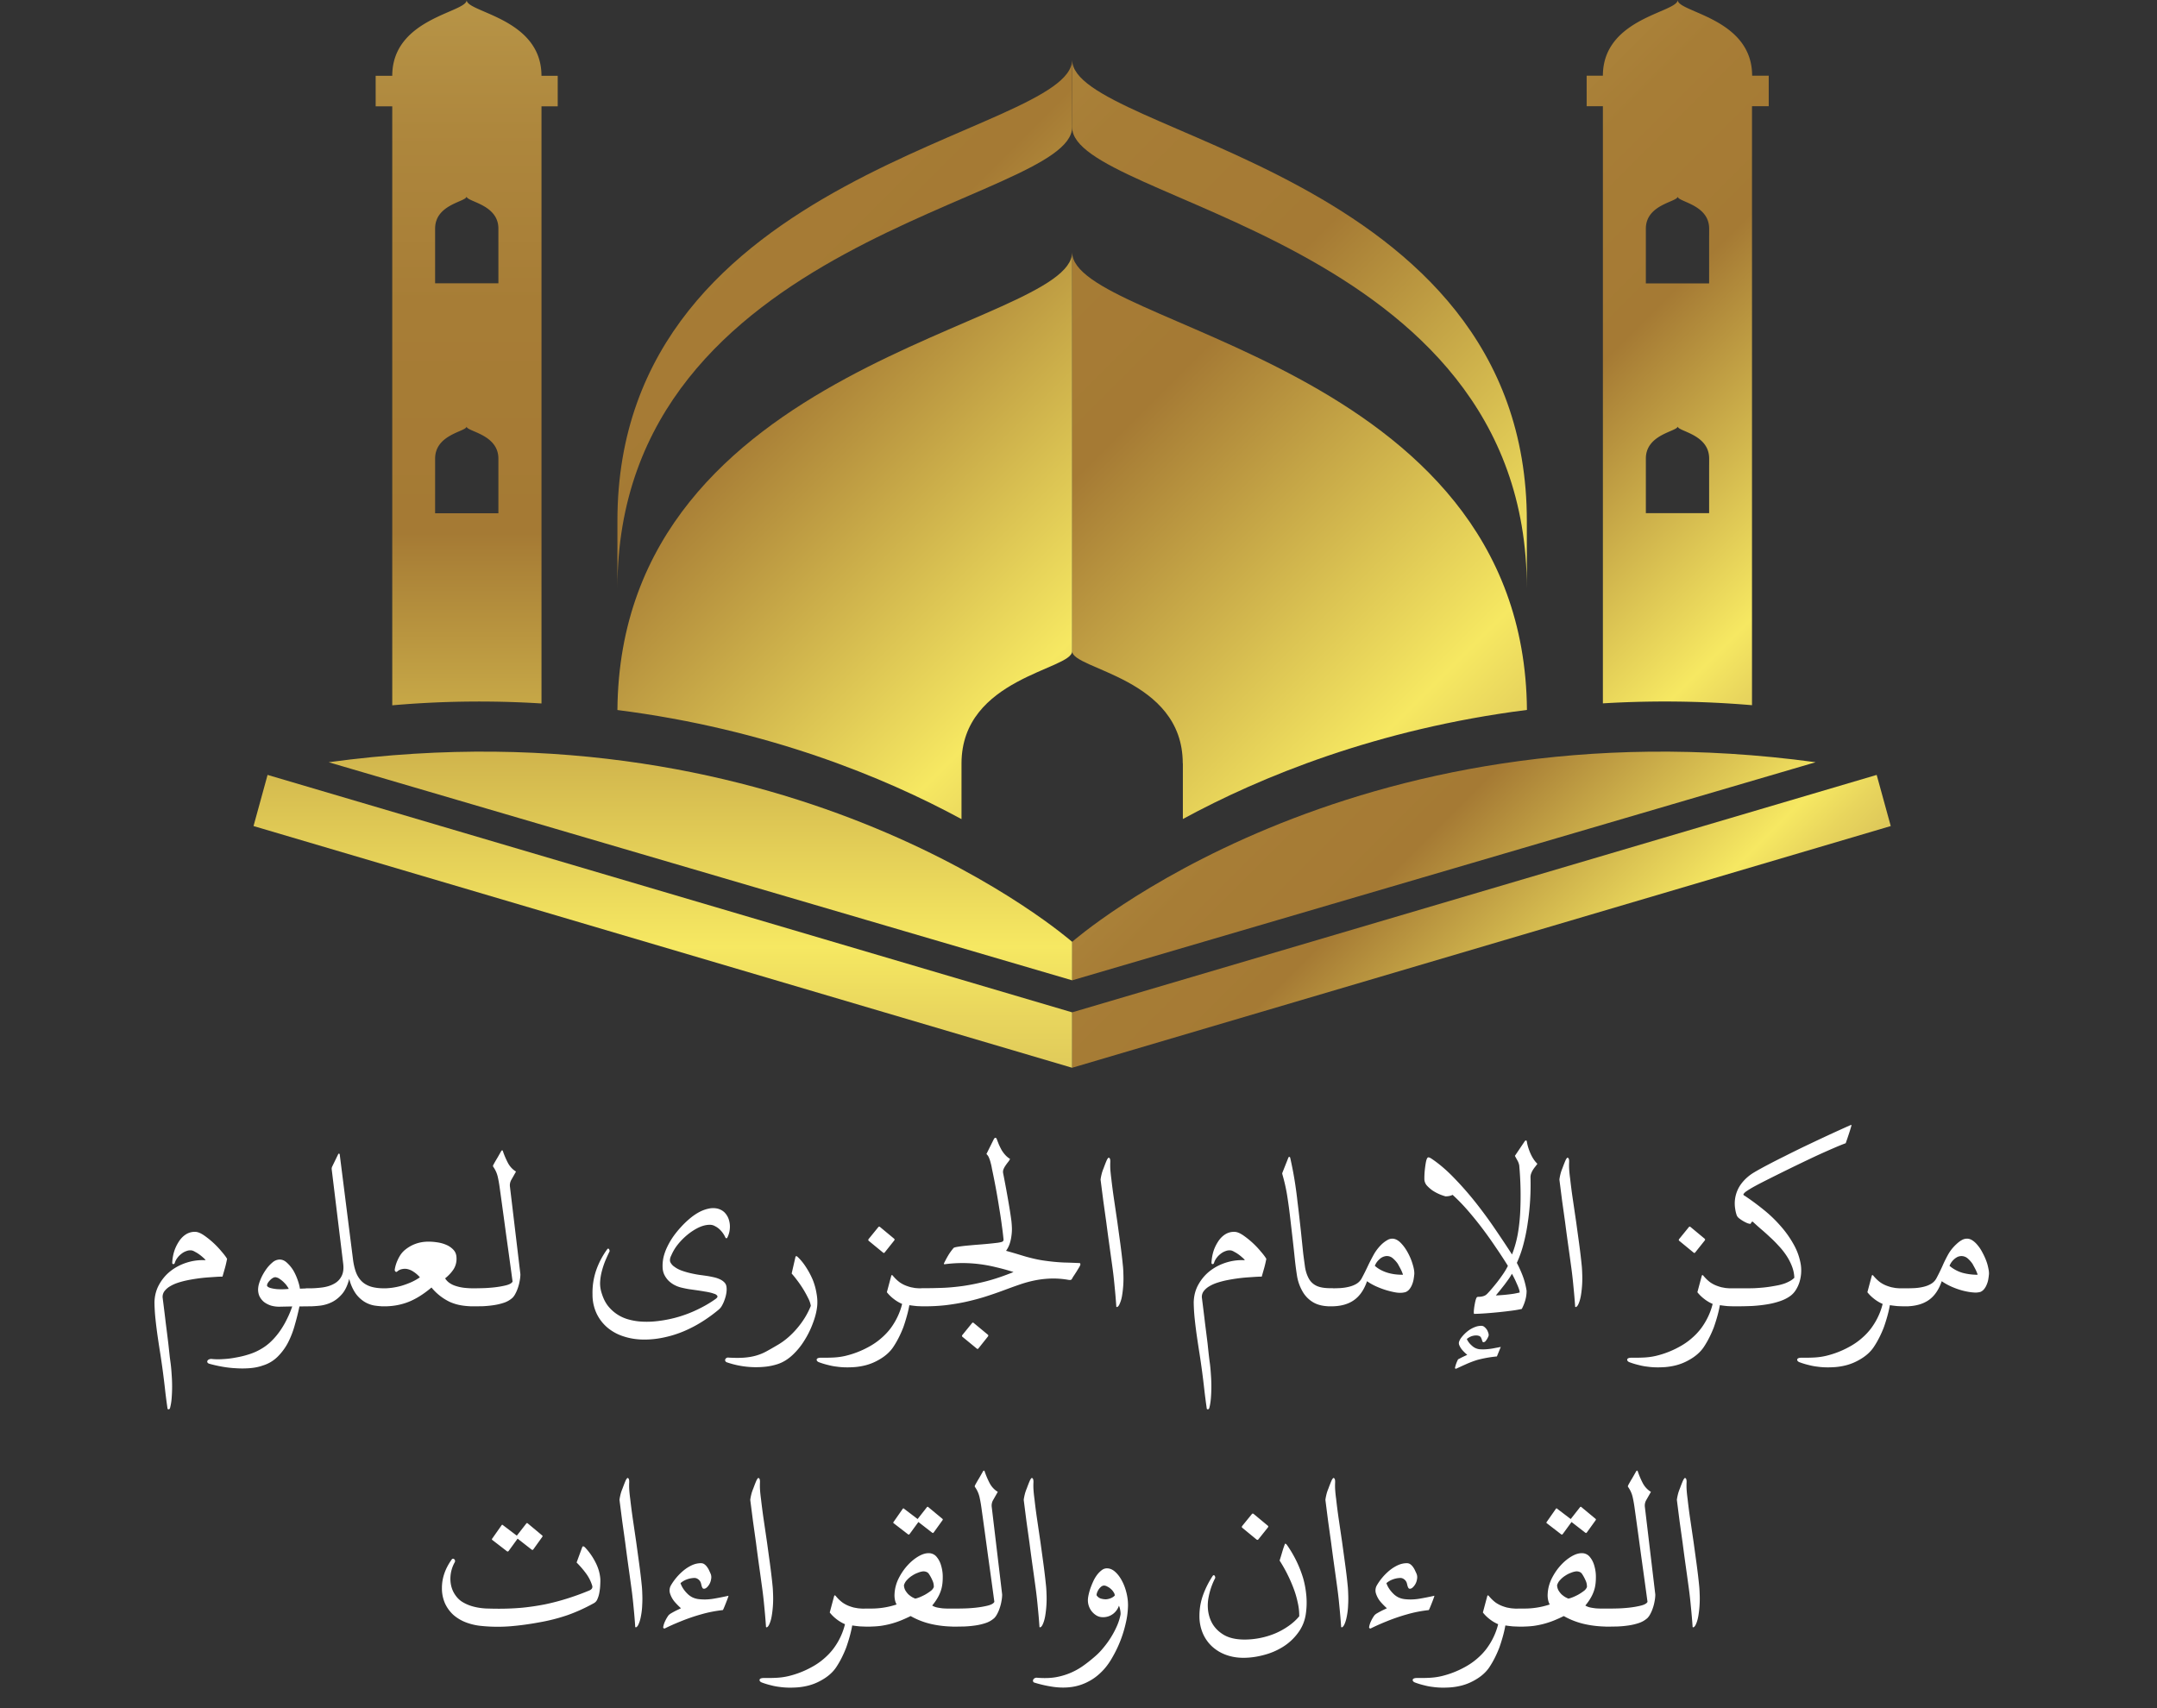 <svg width="101" height="80" fill="none" xmlns="http://www.w3.org/2000/svg"><rect width="100%" height="100%" fill="#333333" stroke="none"/><path d="m87.874 36.291.659 2.396-38.331 11.32v-2.595l37.672-11.12Z" fill="url(#a)"/><path d="M85.015 35.698 50.202 45.912V44.11s12.939-11.39 34.813-8.412Z" fill="url(#b)"/><path d="M80.03 21.772v-.297c0-1.15-1.474-1.268-1.474-1.506 0 .238-1.49.357-1.49 1.506v2.557h2.963v-2.26Zm0-10.749v-.313c0-1.143-1.474-1.251-1.474-1.505 0 .254-1.49.356-1.49 1.505v2.563h2.963v-2.25Zm-4.976 21.918V4.975h-.76v-1.43h.76C75.054.836 78.556.583 78.556 0c0 .583 3.486.836 3.486 3.545h.777v1.43h-.783v28.052a48.291 48.291 0 0 0-6.982-.086Z" fill="url(#c)"/><path d="M71.493 24.394v3.156c0-16.483-21.291-18.064-21.291-21.593V2.8c0 3.53 21.291 5.094 21.291 21.594Z" fill="url(#d)"/><path d="M55.382 35.752c0-4.02-5.18-4.392-5.18-5.256v-18.69c0 3.529 21.162 5.093 21.296 21.442-7.03.896-12.49 3.14-16.111 5.11v-2.606h-.005Z" fill="url(#e)"/><path d="m12.529 36.291-.658 2.396 38.33 11.32v-2.595L12.53 36.292Z" fill="url(#f)"/><path d="m15.389 35.698 34.813 10.214V44.11s-12.94-11.39-34.813-8.412Z" fill="url(#g)"/><path d="M20.374 24.038h2.963V21.48c0-1.15-1.49-1.268-1.49-1.505 0 .237-1.473.356-1.473 1.505v2.557Zm0-10.77h2.963v-2.563c0-1.144-1.49-1.252-1.49-1.505 0 .253-1.473.356-1.473 1.505v2.563Zm-2.007 19.764V4.98h-.777V3.55h.777c0-2.708 3.485-2.962 3.485-3.545 0 .583 3.502.837 3.502 3.545h.761v1.43h-.76v27.966a46.872 46.872 0 0 0-6.988.086Z" fill="url(#h)"/><path d="M28.91 24.394v3.156c0-16.483 21.292-18.064 21.292-21.593V2.8c0 3.53-21.292 5.094-21.292 21.594Z" fill="url(#i)"/><path d="M50.202 11.811v18.69c0 .864-5.18 1.236-5.18 5.256v2.606c-3.62-1.964-9.081-4.214-16.112-5.11.13-16.354 21.292-17.913 21.292-21.442Z" fill="url(#j)"/><path d="M9.177 57.694c.107.01.234.066.381.166a4.098 4.098 0 0 1 .816.752c.119.136.205.251.259.344-.03.15-.061.29-.097.42l-.118.413c-.072 0-.167.003-.285.01l-.397.027a7.855 7.855 0 0 0-.946.13 4.176 4.176 0 0 0-.451.117c-.143.047-.27.104-.381.172a.885.885 0 0 0-.258.226.449.449 0 0 0-.086.29c.057.447.107.854.15 1.22.047.364.086.68.118.944l.07.645.043.322c.018.15.033.315.043.494a7.068 7.068 0 0 1 0 1.09 2.59 2.59 0 0 1-.075.463c-.014.046-.04.068-.075.064-.032 0-.048-.021-.048-.064a25.48 25.48 0 0 1-.113-.876 38.822 38.822 0 0 0-.22-1.654 54.979 54.979 0 0 1-.124-.811 21.15 21.15 0 0 1-.102-.817 8.523 8.523 0 0 1-.048-.784c.007-.315.082-.598.225-.848.143-.255.328-.468.553-.64.226-.171.48-.3.763-.386.283-.086.568-.12.854-.102a.575.575 0 0 0-.123-.13 1.825 1.825 0 0 0-.178-.144 1.404 1.404 0 0 0-.193-.118.516.516 0 0 0-.145-.065.493.493 0 0 0-.258.027.768.768 0 0 0-.242.134.924.924 0 0 0-.193.199.74.74 0 0 0-.113.226c-.014.039-.04.057-.075.053-.032-.007-.046-.032-.043-.075.01-.182.04-.35.086-.505.047-.157.118-.311.215-.462.093-.15.208-.268.344-.354a.766.766 0 0 1 .467-.113Zm3.325 2.52c.021.046.075.081.16.107.09.025.189.042.296.053a3.15 3.15 0 0 0 .559-.01c0-.015-.02-.05-.06-.108a1.023 1.023 0 0 0-.144-.177 1.177 1.177 0 0 0-.204-.172.431.431 0 0 0-.215-.091.25.25 0 0 0-.13.043.531.531 0 0 0-.123.102.707.707 0 0 0-.102.129.269.269 0 0 0-.037.123Zm1.181.971-.537.011a1.417 1.417 0 0 1-.43-.043 1.096 1.096 0 0 1-.349-.172.815.815 0 0 1-.225-.29.78.78 0 0 1-.049-.403c.011-.1.047-.223.108-.37.06-.147.138-.289.23-.425.094-.14.198-.258.312-.354a.53.53 0 0 1 .35-.15c.125 0 .241.051.349.155.11.1.209.22.295.36.082.143.15.294.204.451.054.154.088.287.102.398l.43-.016h.102c.054 0 .102.012.145.037a.347.347 0 0 1 .107.097c.029.04.05.084.065.134.014.05.021.102.021.156a.495.495 0 0 1-.08.29.29.29 0 0 1-.258.129h-.102l-.451.005c-.065.305-.14.604-.226.897a4.202 4.202 0 0 1-.317.811 2.671 2.671 0 0 1-.483.65 1.662 1.662 0 0 1-.688.408c-.179.065-.377.106-.596.124-.215.018-.435.02-.66.005a4.965 4.965 0 0 1-.656-.075 6.116 6.116 0 0 1-.59-.134c-.05-.015-.081-.036-.092-.065a.071.071 0 0 1 0-.075c.01-.025.034-.046.07-.064a.245.245 0 0 1 .129-.022c.168.018.35.02.548.006.2-.011.4-.036.601-.076.204-.035.401-.084.591-.145.19-.06.358-.132.505-.215.204-.11.385-.243.542-.397a3.37 3.37 0 0 0 .425-.505c.125-.183.232-.369.322-.558.093-.187.172-.376.236-.57Zm.699-.848h.096c.215 0 .425-.015.629-.043.204-.029.383-.086.537-.172.154-.083.27-.2.349-.355.082-.154.107-.354.075-.601l-.537-4.41a.24.24 0 0 1 .027-.129l.274-.564c.01-.025.025-.036.043-.032.018 0 .028.01.032.032l.618 4.888c.028.233.073.435.134.607.06.172.149.317.263.435.111.114.252.2.424.258.176.057.392.086.65.086h.097c.114 0 .199.044.252.134a.528.528 0 0 1 0 .58c-.053.086-.138.129-.252.129h-.097c-.154 0-.311-.013-.472-.038a1.33 1.33 0 0 1-.462-.177 1.474 1.474 0 0 1-.409-.387 2.047 2.047 0 0 1-.3-.687c-.076.3-.187.537-.333.709-.147.172-.308.3-.484.386-.179.086-.361.14-.548.162a4.477 4.477 0 0 1-.51.032h-.096a.29.29 0 0 1-.258-.13.528.528 0 0 1 0-.58.286.286 0 0 1 .258-.133Zm3.523.843a.29.29 0 0 1-.258-.13.528.528 0 0 1 0-.58.286.286 0 0 1 .258-.133h.097c.107 0 .227-.01.36-.027.132-.018.272-.047.418-.086a3.95 3.95 0 0 0 .446-.161c.15-.065.296-.145.435-.242a1.378 1.378 0 0 0-.295-.258.806.806 0 0 0-.322-.134.598.598 0 0 0-.226.01.458.458 0 0 0-.21.103c-.032.032-.062.035-.09.01-.03-.025-.04-.059-.033-.102a1.668 1.668 0 0 1 .129-.424c.036-.082.079-.163.129-.242.054-.082.116-.155.188-.22.322-.276.7-.413 1.133-.413.125 0 .262.01.408.032.15.021.292.06.425.118a.975.975 0 0 1 .333.23c.093.098.141.221.145.372a.909.909 0 0 1-.14.547c-.1.15-.23.29-.392.42.057.092.132.17.226.23.093.061.198.108.316.14.115.036.238.06.371.075.136.014.276.022.419.022h.097c.11 0 .193.044.247.134a.528.528 0 0 1 0 .58.271.271 0 0 1-.247.129h-.097c-.211 0-.408-.016-.59-.048a2.21 2.21 0 0 1-.517-.156 2.497 2.497 0 0 1-.864-.677c-.373.315-.738.543-1.096.682a2.98 2.98 0 0 1-.542.15c-.183.033-.371.049-.564.049h-.097Zm5.559-7.262c.018-.029.034-.043.048-.043.015-.003.027.01.038.043.057.172.133.35.226.532.093.179.222.319.386.419a45.47 45.47 0 0 1-.225.397.513.513 0 0 0-.06.301l.49 4.109c0 .097-.011.2-.033.311a1.971 1.971 0 0 1-.08.317c-.033.1-.072.194-.119.28a.786.786 0 0 1-.134.193 1.137 1.137 0 0 1-.392.231 2.76 2.76 0 0 1-.494.118 5.011 5.011 0 0 1-.51.049c-.165.003-.312.005-.44.005h-.097a.29.29 0 0 1-.258-.13.528.528 0 0 1 0-.58.286.286 0 0 1 .258-.133h.096c.065 0 .19-.002.376-.006.186-.003.382-.016.586-.037.204-.022.392-.054.564-.097.171-.043.275-.102.311-.177-.1-.742-.202-1.483-.306-2.224-.1-.745-.202-1.49-.306-2.234a5.607 5.607 0 0 0-.08-.44 1.323 1.323 0 0 0-.178-.425 7.187 7.187 0 0 0-.048-.075c-.004-.015.005-.043.027-.086a8.48 8.48 0 0 1 .177-.306c.06-.104.12-.208.177-.312Zm10.194 7.412a7.124 7.124 0 0 1-.773.564c-.272.172-.555.32-.849.446a5.025 5.025 0 0 1-.913.29 4.325 4.325 0 0 1-.961.107c-.33 0-.641-.046-.935-.14a2.223 2.223 0 0 1-.762-.402 1.988 1.988 0 0 1-.521-.66 2.078 2.078 0 0 1-.2-.908c-.01-.38.044-.749.162-1.107.122-.358.295-.693.52-1.004.022-.029.04-.041.055-.038.014 0 .026.01.037.027a.12.12 0 0 1 .022.054.23.23 0 0 1 .005.043c-.072.147-.141.3-.21.462a3.999 3.999 0 0 0-.16.494 2.49 2.49 0 0 0-.076.515c-.003.176.025.351.086.527.065.207.154.388.269.542a1.836 1.836 0 0 0 .913.634c.186.057.381.095.585.113.294.025.598.016.913-.027a5.783 5.783 0 0 0 1.837-.553c.29-.14.555-.296.795-.467.061-.044.093-.08.097-.108.003-.032-.009-.059-.038-.08a.255.255 0 0 0-.107-.06l-.113-.037a2.819 2.819 0 0 0-.338-.07 10.296 10.296 0 0 0-.376-.06l-.376-.053a5.627 5.627 0 0 1-.339-.07 1.436 1.436 0 0 1-.338-.129 1.217 1.217 0 0 1-.274-.204 1.084 1.084 0 0 1-.193-.279.872.872 0 0 1-.076-.333 1.861 1.861 0 0 1 .049-.505c.043-.168.104-.331.183-.489.078-.16.17-.315.273-.462a4.43 4.43 0 0 1 .344-.424c.126-.14.26-.27.403-.392.143-.122.288-.224.435-.306.15-.082.3-.14.451-.172a.941.941 0 0 1 .435-.005c.15.04.27.11.36.215a.84.84 0 0 1 .183.354c.036.133.044.27.027.414a1.112 1.112 0 0 1-.118.386c-.011.015-.027.02-.049.016-.018-.003-.03-.016-.038-.037a1.196 1.196 0 0 0-.269-.376.89.89 0 0 0-.214-.15.479.479 0 0 0-.242-.065c-.171 0-.35.045-.537.134-.182.09-.358.204-.526.344-.168.14-.319.294-.451.462a2.162 2.162 0 0 0-.29.489c-.065.125-.08.23-.049.317a.553.553 0 0 0 .2.225c.096.072.209.13.338.177.132.047.268.086.408.119.14.032.279.059.419.08.14.018.268.036.386.054.086.014.178.032.274.054.1.021.194.051.28.09.085.037.159.085.22.146.06.057.096.13.107.22.011.079.01.17-.005.274-.014.1-.04.2-.075.3-.033.101-.074.196-.124.286a.65.65 0 0 1-.156.198Zm3.588-2.46c.018-.053.054-.053.108 0 .143.136.274.297.392.484.121.186.225.381.311.585.083.208.142.42.177.64.04.214.049.42.027.617-.028.247-.096.51-.204.79a4.176 4.176 0 0 1-.403.81 3.238 3.238 0 0 1-.558.677c-.211.194-.435.33-.671.409a2.812 2.812 0 0 1-.607.128 4.187 4.187 0 0 1-1.773-.204c-.043-.014-.07-.035-.08-.064a.08.08 0 0 1-.006-.075.114.114 0 0 1 .054-.065.13.13 0 0 1 .091-.021c.304.018.56.018.768 0 .208-.018.394-.052.559-.102.168-.05.326-.117.473-.199.15-.082.316-.177.499-.285.172-.1.335-.216.489-.349.154-.132.299-.28.435-.44.28-.33.492-.679.639-1.048a1.176 1.176 0 0 0-.129-.37 4.955 4.955 0 0 0-.52-.838 4.474 4.474 0 0 0-.248-.306l.177-.774Zm4.485.887c.014-.05.04-.054.075-.011.111.132.222.238.333.317a1.4 1.4 0 0 0 .344.171c.061.022.12.04.177.054l.178.033c.064.007.134.012.209.016h.354c.115 0 .201.044.258.134a.537.537 0 0 1 0 .58.289.289 0 0 1-.258.129h-.096c-.118 0-.24-.004-.365-.01a5.778 5.778 0 0 1-.36-.044 5.482 5.482 0 0 1-.13.553c-.05.176-.101.339-.155.49-.129.332-.28.63-.451.89-.165.259-.414.477-.747.656-.182.1-.372.175-.569.226-.197.05-.394.08-.59.09a4.514 4.514 0 0 1-.382.006 3.482 3.482 0 0 1-.376-.032 2.77 2.77 0 0 1-.398-.075 3.574 3.574 0 0 1-.44-.134c-.043-.018-.072-.04-.086-.065-.018-.025-.022-.05-.01-.075.017-.047.089-.07.214-.07.215.004.414 0 .596-.01.183-.011.36-.036.532-.076a4.327 4.327 0 0 0 1.085-.419c.218-.118.414-.252.585-.403.172-.146.323-.306.452-.478.125-.172.232-.352.322-.542.09-.19.16-.387.21-.59a1.76 1.76 0 0 1-.398-.237 1.748 1.748 0 0 1-.317-.312l.204-.762Zm-.526-2.294.66.548c.029.025.03.054.006.086l-.44.553c-.026.036-.054.04-.087.01l-.666-.547c-.028-.025-.028-.056 0-.091l.446-.548c.025-.032.052-.036.08-.01Zm5.903 1.117c.182.05.35.099.505.145.153.047.302.092.445.134.147.04.292.076.435.108.144.032.296.059.457.08.315.044.605.07.87.081.269.007.512.016.73.027.018 0 .03.009.033.027a.1.1 0 0 1 0 .064.702.702 0 0 1-.07.134l-.108.178-.118.182a1.3 1.3 0 0 0-.091.15c-.018.033-.041.05-.07.054a.38.38 0 0 1-.107-.005 4.044 4.044 0 0 0-.838-.059c-.258.01-.509.041-.752.091-.24.05-.478.117-.715.2-.236.081-.477.17-.725.262a19.4 19.4 0 0 1-.875.301c-.29.09-.587.168-.892.236-.3.065-.612.117-.934.156-.319.036-.65.054-.994.054h-.102a.308.308 0 0 1-.269-.13.514.514 0 0 1 0-.584c.061-.09.15-.135.27-.135h.101c.25 0 .525-.005.822-.016.297-.01.618-.04.961-.086.348-.05.718-.125 1.112-.225.398-.104.82-.247 1.268-.43-.283-.09-.557-.165-.822-.226a6.703 6.703 0 0 0-.784-.145 6.324 6.324 0 0 0-1.617.006c-.04 0-.048-.018-.027-.054.068-.14.135-.263.199-.37.068-.112.148-.223.242-.334.014-.018.059-.034.134-.048.075-.014.17-.029.285-.043.114-.014.241-.027.38-.038.144-.014.29-.026.436-.037a17.46 17.46 0 0 0 .816-.08c.086-.011.158-.026.215-.044.057-.021.083-.062.075-.123a14.575 14.575 0 0 0-.08-.655c-.032-.251-.072-.513-.118-.785a33.037 33.037 0 0 0-.344-1.864 2.335 2.335 0 0 0-.06-.273 1.37 1.37 0 0 0-.08-.242.455.455 0 0 0-.118-.172l.355-.714c.05-.061.09-.061.123 0 .032.086.066.173.102.263.04.09.083.177.13.263.05.082.106.16.171.231.064.072.14.134.226.188a.75.75 0 0 1-.097.15c-.04.05-.079.104-.118.162a.89.89 0 0 0-.097.182.336.336 0 0 0-.01.188 52.296 52.296 0 0 1 .29 1.59c.039.236.071.451.096.645.01.096.018.204.022.322.003.114-.004.234-.022.36a1.907 1.907 0 0 1-.08.365c-.04.122-.097.234-.172.338Zm-1.515 3.379.66.547c.03.026.031.054.006.087l-.44.553c-.026.035-.054.04-.086.01l-.666-.547c-.03-.026-.03-.056 0-.092l.445-.548c.025-.032.052-.035.08-.01Zm6.316-7.74c.058.003.084.07.08.199-.006.136-.005.27.006.403.011.128.025.26.043.392.036.318.079.648.13.988l.15 1.02.14 1.02c.046.341.085.672.117.995.015.125.024.272.027.44a4.95 4.95 0 0 1-.064 1.015 1.49 1.49 0 0 1-.124.403c-.028.06-.062.1-.102.118-.032.004-.046-.01-.043-.043a28.38 28.38 0 0 0-.08-.94 19.295 19.295 0 0 0-.113-.972l-.14-1.01a97.637 97.637 0 0 1-.134-.999l-.14-.999-.129-1.004c.011-.083.027-.167.049-.253.021-.09.052-.18.091-.274.086-.232.143-.374.172-.424.032-.05.054-.075.064-.075Zm5.93 3.475c.108.01.235.066.381.166a4.102 4.102 0 0 1 .816.752c.119.136.205.251.259.344-.029.15-.061.29-.097.42l-.118.413c-.072 0-.167.003-.285.01l-.397.027a7.853 7.853 0 0 0-.946.13 4.185 4.185 0 0 0-.45.117c-.144.047-.271.104-.382.172a.885.885 0 0 0-.258.226.45.45 0 0 0-.086.29c.057.447.107.854.15 1.22.047.364.086.68.119.944.028.269.051.484.07.645.02.165.035.272.042.322.018.15.033.315.043.494a7.083 7.083 0 0 1 0 1.09c-.014.176-.039.33-.075.463-.014.046-.04.068-.075.064-.032 0-.048-.021-.048-.064-.043-.294-.08-.586-.113-.876a38.592 38.592 0 0 0-.22-1.654 56.067 56.067 0 0 1-.124-.811 21.23 21.23 0 0 1-.102-.817 8.548 8.548 0 0 1-.048-.784c.007-.315.082-.598.225-.848.144-.255.328-.468.553-.64.226-.171.48-.3.763-.386.283-.086.568-.12.854-.102a.575.575 0 0 0-.123-.13 1.819 1.819 0 0 0-.178-.144 1.403 1.403 0 0 0-.193-.118.515.515 0 0 0-.145-.065.493.493 0 0 0-.258.027.768.768 0 0 0-.242.134.924.924 0 0 0-.193.199.74.74 0 0 0-.113.226c-.014.039-.039.057-.075.053-.032-.007-.046-.032-.043-.075.011-.182.04-.35.086-.505.047-.157.118-.311.215-.462.093-.15.208-.268.344-.354a.766.766 0 0 1 .467-.113Zm4.539 2.637c.107 0 .188.045.241.134.054.09.08.188.08.296a.517.517 0 0 1-.074.29.271.271 0 0 1-.247.129h-.076c-.322 0-.587-.06-.794-.177a1.376 1.376 0 0 1-.49-.473 2.162 2.162 0 0 1-.284-.763c-.043-.276-.079-.55-.107-.822a82.327 82.327 0 0 0-.102-.934l-.108-.935a23.394 23.394 0 0 0-.129-.972 8.088 8.088 0 0 0-.23-1.063l-.017-.065a.098.098 0 0 1 .006-.053l.279-.704c.01-.025.025-.038.043-.038.021 0 .036.013.043.038a17.27 17.27 0 0 1 .242 1.284c.035.236.07.497.101.784.036.283.074.605.113.967.029.25.056.497.08.74l.076.731c.025.194.052.392.08.596.03.205.09.393.183.564.083.147.2.258.355.333.157.076.377.113.66.113h.076Zm3.072-1.144a1.348 1.348 0 0 0-.226-.252.422.422 0 0 0-.322-.108.534.534 0 0 0-.322.161.735.735 0 0 0-.204.296c.09.079.186.145.29.199.103.053.211.096.322.129.111.032.225.055.344.07.118.014.236.02.354.02.007-.01 0-.039-.021-.085a1.468 1.468 0 0 0-.07-.161 3.366 3.366 0 0 0-.086-.161 3.162 3.162 0 0 0-.06-.108Zm-3.137 1.15c.15 0 .3-.004.446-.011.15-.01.29-.032.419-.065.129-.032.243-.078.344-.14a.668.668 0 0 0 .241-.257c.104-.193.2-.387.29-.58.094-.197.192-.387.296-.57a2.135 2.135 0 0 1 .365-.456c.079-.072.16-.13.242-.177a.459.459 0 0 1 .252-.07c.133.007.262.075.387.204s.234.281.328.457c.096.175.171.356.225.542.057.186.083.34.075.462a3.46 3.46 0 0 1-.032.242 1.161 1.161 0 0 1-.07.241.81.81 0 0 1-.118.21.454.454 0 0 1-.177.14c-.143.046-.31.051-.5.016a3.883 3.883 0 0 1-.924-.295c-.14-.065-.27-.14-.392-.226-.14.408-.349.707-.628.897-.276.19-.632.282-1.069.279h-.096c-.115 0-.2-.043-.253-.13a.528.528 0 0 1 0-.58c.054-.089.138-.133.253-.133h.096Zm8.841.198c.007-.032-.004-.09-.032-.172a2.907 2.907 0 0 0-.108-.263 3.59 3.59 0 0 0-.123-.263 3.044 3.044 0 0 0-.097-.183c-.046.086-.1.172-.161.258a12 12 0 0 1-.188.258l-.204.258-.199.242a7.872 7.872 0 0 0 .849-.081c.093-.018.18-.036.263-.054Zm-.355-1.783c.13-.333.222-.671.28-1.015a8.56 8.56 0 0 0 .107-1.042 15.9 15.9 0 0 0-.048-2.11.723.723 0 0 0-.08-.226c-.037-.065-.078-.14-.124-.226l.456-.677c.022-.032.043-.046.065-.043.021.004.034.018.037.043.029.186.088.38.178.58.09.197.195.353.317.468-.022.032-.05.071-.086.118a1.706 1.706 0 0 0-.108.145.921.921 0 0 0-.091.177.504.504 0 0 0-.038.193 11.896 11.896 0 0 1-.129 2.138 8.66 8.66 0 0 1-.204 1.01 5.338 5.338 0 0 1-.306.86c.107.203.2.411.28.622.078.208.137.435.177.682 0 .15-.02.298-.06.44-.039.14-.094.278-.166.414a5.317 5.317 0 0 1-.473.081 20.707 20.707 0 0 1-1.208.123c-.204.015-.387.024-.548.027-.025-.01-.023-.12.005-.327.033-.204.063-.337.092-.398.014-.05.048-.075.102-.075a.71.71 0 0 0 .252-.038.36.36 0 0 0 .14-.085c.046-.043.113-.115.199-.215.09-.104.184-.219.284-.344.097-.125.192-.256.285-.392.093-.136.166-.262.22-.376a21.312 21.312 0 0 0-.558-.854c-.201-.3-.412-.598-.634-.892-.219-.29-.446-.57-.682-.843a8.768 8.768 0 0 0-.715-.736c-.09.047-.2.07-.333.07a2.11 2.11 0 0 1-.607-.274 1.67 1.67 0 0 1-.263-.23.478.478 0 0 1-.118-.275 3.65 3.65 0 0 1 .027-.52c.021-.18.043-.309.064-.387.022-.076.047-.12.075-.135.033-.014.09.006.172.06.366.246.722.553 1.07.918.35.361.687.746 1.009 1.154.322.409.625.822.908 1.241.286.42.546.81.778 1.171Zm-2.524 4.91.199-.103c.114-.053.191-.09.23-.107a1.79 1.79 0 0 1-.209-.199.838.838 0 0 1-.16-.242.243.243 0 0 1-.017-.166.695.695 0 0 1 .075-.156 1.692 1.692 0 0 1 .408-.403c.086-.057.178-.104.274-.14a.814.814 0 0 1 .285-.053c.043 0 .082.01.118.032a.554.554 0 0 1 .167.188c.018.04.032.075.043.108.025.071.025.13 0 .177a.825.825 0 0 1-.135.22.146.146 0 0 1-.096.043c-.025-.004-.043-.025-.054-.064a.57.57 0 0 0-.043-.124.163.163 0 0 0-.091-.102.374.374 0 0 0-.145-.027.656.656 0 0 0-.44.167c.05.114.128.218.236.311a.622.622 0 0 0 .349.167c.09.007.175.009.257.005a2.957 2.957 0 0 0 .489-.064c.086-.015.172-.03.258-.049l-.182.446a5.577 5.577 0 0 0-.908.161c-.165.05-.333.113-.505.188-.168.075-.33.149-.483.22-.026.011-.043.01-.054-.005a.037.037 0 0 1-.01-.038 1.535 1.535 0 0 1 .144-.392Zm5.119-9.443c.057.003.084.07.08.199-.007.136-.005.27.006.403.01.128.025.26.043.392.035.318.078.648.129.988l.15 1.02.14 1.02c.046.341.086.672.118.995.014.125.023.272.027.44a4.95 4.95 0 0 1-.065 1.015c-.029.161-.07.295-.123.403-.029.06-.063.1-.102.118-.033.004-.047-.01-.043-.043a28.653 28.653 0 0 0-.081-.94 19.182 19.182 0 0 0-.113-.972c-.046-.34-.093-.677-.14-1.01a94.925 94.925 0 0 1-.134-.999l-.14-.999-.128-1.004c.01-.083.027-.167.048-.253.022-.09.052-.18.091-.274.086-.232.144-.374.172-.424.033-.05.054-.075.065-.075Zm6.29 5.538c.014-.05.039-.054.075-.011.11.132.222.238.332.317a1.4 1.4 0 0 0 .344.171c.061.022.12.04.177.054l.178.033c.064.007.134.012.21.016h.354c.114 0 .2.044.258.134a.537.537 0 0 1 0 .58.29.29 0 0 1-.258.129h-.097c-.118 0-.24-.004-.365-.01a5.781 5.781 0 0 1-.36-.044 5.482 5.482 0 0 1-.129.553 7.95 7.95 0 0 1-.156.49c-.129.332-.28.63-.45.89-.166.259-.415.477-.748.656-.182.1-.372.175-.569.226-.197.05-.394.08-.59.09a4.512 4.512 0 0 1-.382.006 3.481 3.481 0 0 1-.376-.032 2.773 2.773 0 0 1-.398-.075 3.584 3.584 0 0 1-.44-.134c-.043-.018-.072-.04-.086-.065-.018-.025-.021-.05-.01-.075.017-.047.089-.07.214-.07.215.004.414 0 .596-.01.183-.011.36-.036.532-.076a4.322 4.322 0 0 0 1.085-.419c.219-.118.414-.252.586-.403.171-.146.322-.306.45-.478a3.34 3.34 0 0 0 .323-.542c.09-.19.16-.387.21-.59a1.763 1.763 0 0 1-.398-.237 1.744 1.744 0 0 1-.317-.312l.204-.762Zm-.527-2.294.66.548c.03.025.031.054.006.086l-.44.553c-.026.036-.054.04-.086.01l-.666-.547c-.03-.025-.03-.056 0-.091l.445-.548c.025-.032.052-.036.08-.01Zm2.009 2.874h.542c.147 0 .292-.002.435-.006.144-.007.288-.018.435-.032a5.9 5.9 0 0 0 .462-.065c.083-.014.168-.03.258-.048.09-.021.177-.046.263-.075.086-.032.168-.07.247-.113a.914.914 0 0 0 .21-.155 1.629 1.629 0 0 0-.113-.543 2.611 2.611 0 0 0-.263-.505 3.413 3.413 0 0 0-.365-.456 5.64 5.64 0 0 0-.414-.414 9.405 9.405 0 0 0-.414-.37 13.696 13.696 0 0 1-.365-.328c-.018-.015-.034-.016-.048-.006a.136.136 0 0 0-.032.033l-.022.043c-.007.014-.012.021-.016.021a.5.5 0 0 1-.161-.038 1.73 1.73 0 0 1-.376-.225.361.361 0 0 1-.102-.124 1.415 1.415 0 0 1-.075-.3 1.546 1.546 0 0 1 .263-1.165c.168-.23.381-.42.639-.57.175-.104.387-.22.634-.35.25-.132.517-.268.8-.408.283-.143.573-.286.87-.43.301-.143.587-.279.86-.407a71.58 71.58 0 0 1 1.332-.608c.035-.014.05-.007.043.022-.043.15-.086.29-.13.419-.042.129-.089.265-.139.408-.15.054-.353.136-.607.247-.25.108-.526.231-.827.37a95.522 95.522 0 0 0-2.535 1.242c-.204.107-.346.184-.425.23-.103.061-.19.115-.257.162a.477.477 0 0 0-.13.123c-.017.029-.008.054.028.075a.84.84 0 0 1 .102.065c.265.179.537.381.816.607.28.225.537.472.773.741.24.268.446.557.618.865.176.308.29.634.344.977a1.852 1.852 0 0 1-.064.795c-.04.13-.095.25-.167.365a.994.994 0 0 1-.252.28c-.14.104-.305.188-.495.252a3.673 3.673 0 0 1-.607.15c-.218.036-.45.061-.698.076-.247.01-.5.016-.757.016h-.118c-.115 0-.199-.043-.253-.13a.528.528 0 0 1 0-.58c.054-.089.138-.133.253-.133Zm6.477-.58c.015-.05.04-.054.075-.011.111.132.222.238.333.317a1.4 1.4 0 0 0 .344.171c.061.022.12.04.177.054l.178.033c.064.007.134.012.21.016h.354c.114 0 .2.044.258.134a.537.537 0 0 1 0 .58.29.29 0 0 1-.258.129h-.097c-.118 0-.24-.004-.365-.01a5.778 5.778 0 0 1-.36-.044 5.482 5.482 0 0 1-.129.553c-.05.176-.102.339-.156.49-.129.332-.28.63-.451.89-.165.259-.413.477-.747.656-.182.1-.372.175-.569.226-.197.05-.394.08-.59.09a4.514 4.514 0 0 1-.382.006 3.482 3.482 0 0 1-.376-.032 2.773 2.773 0 0 1-.397-.075 3.579 3.579 0 0 1-.44-.134c-.044-.018-.072-.04-.087-.065-.018-.025-.021-.05-.01-.075.017-.047.089-.07.214-.07.215.004.414 0 .596-.01.183-.011.36-.036.532-.076a4.327 4.327 0 0 0 1.085-.419c.219-.118.414-.252.586-.403.171-.146.322-.306.45-.478.126-.172.234-.352.323-.542.09-.19.16-.387.21-.59a1.76 1.76 0 0 1-.398-.237 1.748 1.748 0 0 1-.317-.312l.204-.762Zm4.952-.054c.008-.01 0-.04-.021-.086a1.468 1.468 0 0 0-.07-.161 3.277 3.277 0 0 0-.086-.161 3.04 3.04 0 0 0-.059-.108 1.348 1.348 0 0 0-.225-.252.444.444 0 0 0-.494-.059.801.801 0 0 0-.355.408c.182.154.387.263.612.328.226.06.459.09.698.09Zm-3.373.634c.15 0 .3-.004.446-.011.15-.01.29-.032.42-.065.128-.032.243-.078.343-.14a.668.668 0 0 0 .242-.257c.103-.193.198-.387.284-.58.086-.197.181-.387.285-.57.04-.067.091-.143.156-.225.068-.082.141-.16.22-.231.079-.075.161-.136.247-.183a.482.482 0 0 1 .252-.064c.09.003.178.036.263.097.087.06.167.14.242.236.079.097.149.206.21.328.064.118.12.238.166.36.047.121.08.24.102.354.025.11.036.208.032.29a3.52 3.52 0 0 1-.032.242 1.058 1.058 0 0 1-.07.236.806.806 0 0 1-.118.21.454.454 0 0 1-.177.14.867.867 0 0 1-.338.026c-.144-.01-.301-.038-.473-.08a3.525 3.525 0 0 1-.516-.178 2.797 2.797 0 0 1-.488-.268c-.14.411-.35.71-.629.897-.28.186-.635.279-1.069.279h-.096c-.115 0-.2-.043-.253-.13a.528.528 0 0 1 0-.58c.054-.089.138-.133.253-.133h.096Zm-61.96 12.126c.02-.06.066-.057.134.01.193.205.354.434.483.688.133.254.21.516.231.784.004.076.002.17-.005.285-.004.115-.017.23-.038.344a1.259 1.259 0 0 1-.091.311.369.369 0 0 1-.161.194c-.412.229-.826.417-1.241.564a8.643 8.643 0 0 1-1.327.338c-.462.086-.913.147-1.353.183a7.52 7.52 0 0 1-1.36-.016 2.773 2.773 0 0 1-.719-.167 1.955 1.955 0 0 1-.585-.349 1.675 1.675 0 0 1-.392-.537 1.738 1.738 0 0 1-.145-.73c0-.459.153-.903.461-1.333.036-.039.074-.043.113-.01.04.032.05.077.032.134a1.58 1.58 0 0 0-.209.736c-.007.25.043.478.15.682.104.19.235.337.393.44.16.1.336.176.526.226.19.05.388.08.596.091.208.007.412.011.612.011.376 0 .742-.016 1.096-.048.355-.036.706-.088 1.053-.156.344-.072.687-.161 1.031-.269.344-.107.693-.234 1.047-.381.111-.047.158-.116.14-.21a1.906 1.906 0 0 0-.295-.59c-.133-.18-.28-.35-.44-.51l.262-.715Zm-2.283.091c-.018.022-.032.034-.043.038-.011 0-.03-.01-.06-.032l-.639-.5-.418.575c-.025.032-.052.037-.081.016l-.682-.526c-.025-.018-.029-.04-.01-.065l.434-.617c.014-.022.027-.033.038-.033.01 0 .023.008.037.022l.645.489.44-.564c.022-.029.043-.034.065-.016l.682.569c.025.018.025.043 0 .075l-.408.57Zm4.404-3.335c.057.004.084.07.08.199-.007.136-.005.27.006.402.01.13.025.26.043.393.036.318.079.648.129.988l.15 1.02.14 1.02c.046.341.086.672.118.995.014.125.023.272.027.44.007.168.005.34-.006.516a3.238 3.238 0 0 1-.059.5c-.028.16-.07.295-.123.402-.029.06-.063.1-.102.118-.032.004-.047-.01-.043-.043a28.378 28.378 0 0 0-.08-.94 19.414 19.414 0 0 0-.114-.972c-.046-.34-.093-.677-.14-1.01a94.92 94.92 0 0 1-.133-.999l-.14-.999-.129-1.004c.01-.083.027-.167.048-.253.022-.09.052-.18.092-.274.086-.232.143-.374.172-.424.032-.05.053-.075.064-.075Zm1.923 6.43a.503.503 0 0 1 .118-.092 3.815 3.815 0 0 1 .338-.177 5.59 5.59 0 0 0 .124-.06 3.433 3.433 0 0 1-.3-.306 1.127 1.127 0 0 1-.205-.365.479.479 0 0 1 .032-.397 2.643 2.643 0 0 1 .586-.693c.125-.104.258-.188.397-.253.14-.064.281-.096.425-.096.064 0 .12.018.166.053.05.036.093.08.129.135.04.053.072.11.097.172.028.057.051.109.07.155a.43.43 0 0 1 .015.226.66.66 0 0 1-.198.392c-.047.043-.092.064-.135.064-.028 0-.05-.009-.064-.026a.369.369 0 0 1-.038-.076.994.994 0 0 1-.026-.096.622.622 0 0 0-.027-.097.348.348 0 0 0-.135-.161.282.282 0 0 0-.193-.048c-.114.007-.224.03-.328.07a.939.939 0 0 0-.29.171c.058.172.163.335.317.489a.93.93 0 0 0 .242.177c.086.04.175.066.269.08.236.03.472.024.709-.015.236-.04.472-.086.708-.14.008.007-.032.12-.118.338-.086.219-.134.33-.145.333-.354.04-.692.106-1.015.2-.322.089-.653.203-.993.343a9.9 9.9 0 0 0-.71.317c-.017.007-.035.003-.053-.01a.051.051 0 0 1-.022-.044c.015-.097.045-.193.092-.29.046-.1.1-.191.16-.274Zm4.2-6.43c.057.004.084.07.08.199-.007.136-.005.27.006.402.01.13.025.26.043.393.036.318.079.648.129.988l.15 1.02.14 1.02c.046.341.086.672.118.995.014.125.023.272.027.44a4.95 4.95 0 0 1-.065 1.015c-.028.161-.07.296-.123.403-.029.06-.063.1-.102.118-.032.004-.047-.01-.043-.043a28.38 28.38 0 0 0-.08-.94 19.182 19.182 0 0 0-.114-.972c-.046-.34-.093-.677-.14-1.01a94.925 94.925 0 0 1-.133-.999l-.14-.999-.129-1.004c.01-.083.027-.167.048-.253.022-.09.052-.18.092-.274.086-.232.143-.374.172-.424.032-.05.053-.075.064-.075Zm3.55 5.538c.015-.05.04-.054.076-.011.11.132.221.238.333.317a1.4 1.4 0 0 0 .343.171c.061.022.12.04.178.054.057.011.116.022.177.032.064.008.134.013.21.017h.354c.114 0 .2.044.258.134a.537.537 0 0 1 0 .58.289.289 0 0 1-.258.129h-.097c-.118 0-.24-.004-.365-.01a5.778 5.778 0 0 1-.36-.044 5.482 5.482 0 0 1-.129.553c-.05.176-.102.339-.156.49-.129.332-.279.63-.45.89-.166.259-.415.477-.748.656-.182.1-.372.175-.569.226-.197.05-.394.08-.59.09a4.514 4.514 0 0 1-.382.006 3.482 3.482 0 0 1-.376-.032 2.77 2.77 0 0 1-.397-.075 3.574 3.574 0 0 1-.44-.134c-.044-.018-.072-.04-.087-.065-.018-.025-.021-.05-.01-.075.017-.047.089-.07.214-.07.215.004.414 0 .597-.01.182-.011.36-.036.531-.076a4.327 4.327 0 0 0 1.085-.419c.219-.118.414-.252.586-.403.171-.146.322-.306.45-.478a3.14 3.14 0 0 0 .532-1.133 1.76 1.76 0 0 1-.397-.236 1.748 1.748 0 0 1-.317-.312l.204-.763Zm4.668-.425a.653.653 0 0 0-.065-.317 1.886 1.886 0 0 0-.166-.306.247.247 0 0 0-.134-.097.355.355 0 0 0-.162-.016.923.923 0 0 0-.225.065c-.09.032-.177.077-.263.134-.086.054-.165.12-.237.199a.586.586 0 0 0-.145.247.54.54 0 0 0 .065.242.967.967 0 0 0 .145.188c.057.05.114.093.172.128.06.033.11.056.15.07a1.25 1.25 0 0 0 .188-.059c.09-.036.18-.079.274-.129a2.37 2.37 0 0 0 .252-.166.425.425 0 0 0 .15-.183Zm-.204-1.59a.47.47 0 0 1 .354.194c.093.114.161.256.204.424a1.8 1.8 0 0 1 .065.526c0 .183-.018.348-.054.495a1.71 1.71 0 0 1-.177.435 2.447 2.447 0 0 1-.263.376c.06.039.134.07.22.09.09.019.182.033.28.044.1.007.2.01.3.01h.376a.302.302 0 0 1 .188.07.378.378 0 0 1 .118.162c.025.06.038.127.038.198a.516.516 0 0 1-.038.199.384.384 0 0 1-.118.156.295.295 0 0 1-.188.059h-.097c-.4 0-.78-.041-1.139-.124a3.579 3.579 0 0 1-.95-.37c-.15.075-.3.143-.451.204a4.062 4.062 0 0 1-.967.258c-.176.021-.37.032-.586.032h-.096a.278.278 0 0 1-.188-.065.385.385 0 0 1-.118-.155.557.557 0 0 1 0-.409.343.343 0 0 1 .118-.155.258.258 0 0 1 .188-.06h.096c.119 0 .23-.001.333-.005a3.738 3.738 0 0 0 1.015-.188.723.723 0 0 1-.08-.225 1.077 1.077 0 0 1-.016-.285 1.82 1.82 0 0 1 .193-.714c.118-.233.258-.437.42-.613.164-.179.338-.32.52-.424.183-.104.35-.15.5-.14Zm.21-.983c-.019.022-.033.034-.044.038-.01 0-.03-.01-.059-.032l-.623-.484-.408.559c-.025.032-.052.038-.08.016l-.667-.515c-.025-.018-.028-.038-.01-.06l.424-.607c.014-.021.027-.032.038-.032.01 0 .023.007.037.022l.629.478.43-.548c.02-.029.042-.034.064-.016l.666.553c.025.018.025.043 0 .075l-.398.553Zm2.293-2.84c.017-.03.034-.044.048-.044.014-.003.027.01.038.043.057.172.132.35.225.532.093.179.222.319.387.419a45.47 45.47 0 0 1-.226.397.513.513 0 0 0-.059.301l.489 4.109c0 .097-.01.2-.032.311a1.96 1.96 0 0 1-.08.317c-.033.1-.072.194-.119.28a.788.788 0 0 1-.134.193 1.136 1.136 0 0 1-.392.231 2.757 2.757 0 0 1-.495.118 5.014 5.014 0 0 1-.51.048c-.164.004-.311.006-.44.006h-.097a.29.29 0 0 1-.258-.13.528.528 0 0 1 0-.58.286.286 0 0 1 .258-.133h.097c.064 0 .19-.002.376-.006.186-.003.381-.016.585-.037.204-.022.392-.054.564-.097.172-.043.276-.102.312-.177-.1-.742-.203-1.483-.306-2.224-.1-.745-.203-1.49-.307-2.234a5.654 5.654 0 0 0-.08-.44 1.323 1.323 0 0 0-.177-.425 7.187 7.187 0 0 0-.049-.075c-.003-.015.006-.043.027-.086a8.48 8.48 0 0 1 .177-.306c.061-.104.12-.208.178-.312Zm2.288.3c.057.004.084.07.08.199-.007.136-.005.27.006.402.01.13.025.26.043.393.035.318.078.648.129.988l.15 1.02.14 1.02c.046.341.085.672.118.995.014.125.023.272.027.44a4.977 4.977 0 0 1-.065 1.015c-.029.161-.07.296-.123.403-.029.06-.063.1-.102.118-.033.004-.047-.01-.043-.043a28.653 28.653 0 0 0-.081-.94 19.182 19.182 0 0 0-.113-.972c-.046-.34-.093-.677-.14-1.01a94.925 94.925 0 0 1-.134-.999l-.14-.999a951.95 951.95 0 0 1-.128-1.004c.01-.083.027-.167.048-.253.022-.09.052-.18.091-.274.086-.232.144-.374.172-.424.032-.05.054-.075.065-.075Zm3.383 5.038a.233.233 0 0 0-.145.064.558.558 0 0 0-.112.13.767.767 0 0 0-.07.144.452.452 0 0 0-.022.113.36.36 0 0 0 .194.156.844.844 0 0 0 .247.037.708.708 0 0 0 .252-.064.493.493 0 0 0 .161-.113.275.275 0 0 0-.053-.15.589.589 0 0 0-.13-.156.656.656 0 0 0-.166-.113.324.324 0 0 0-.156-.048Zm.699.945a.799.799 0 0 1-.274.382.768.768 0 0 1-.489.155.563.563 0 0 1-.28-.075.83.83 0 0 1-.407-.79c.007-.075.023-.162.048-.262s.057-.203.097-.307a3.92 3.92 0 0 1 .134-.311c.054-.104.113-.195.177-.274.065-.079.133-.143.204-.194a.388.388 0 0 1 .226-.075c.14 0 .27.056.392.167.122.11.227.252.317.424.09.168.16.356.21.564.05.204.073.403.07.596a3.818 3.818 0 0 1-.103.806 5.62 5.62 0 0 1-.607 1.574c-.132.24-.274.442-.424.607-.222.243-.459.43-.71.558a2.35 2.35 0 0 1-.778.258c-.272.04-.557.04-.854 0a5.7 5.7 0 0 1-.913-.204c-.029-.01-.047-.029-.054-.054a.092.092 0 0 1 .005-.08.168.168 0 0 1 .065-.07.195.195 0 0 1 .118-.022c.3.025.573.02.817-.016a3.135 3.135 0 0 0 1.305-.52c.197-.137.399-.296.607-.479.14-.121.274-.263.402-.424a4.222 4.222 0 0 0 .624-1.026 2.58 2.58 0 0 0 .15-.489.535.535 0 0 0 0-.107 1.255 1.255 0 0 0-.043-.231.371.371 0 0 0-.032-.08Zm6.305-4.302.666.553c.018.015.026.029.022.043a.12.12 0 0 1-.016.038l-.446.558c-.021.033-.052.034-.091.006l-.666-.548c-.025-.022-.025-.05 0-.086l.45-.553c.022-.029.05-.032.081-.01Zm2.444 4.7a1.92 1.92 0 0 1-.376.891c-.193.258-.426.471-.698.64a3.167 3.167 0 0 1-.897.38c-.322.087-.64.13-.95.13-.287 0-.556-.045-.806-.135a1.947 1.947 0 0 1-.65-.386 1.8 1.8 0 0 1-.44-.618 2.03 2.03 0 0 1-.162-.827c0-.333.056-.655.167-.967.114-.315.263-.612.446-.891.021-.033.04-.047.059-.043.017 0 .032.009.043.026.01.015.017.035.021.06.007.021.007.037 0 .048a3.286 3.286 0 0 0-.328 1.015c-.042.333-.008.64.102.918.108.276.292.502.554.677.261.18.614.269 1.058.269a3.771 3.771 0 0 0 1.391-.274c.226-.093.437-.208.634-.344.2-.136.376-.293.526-.472a2.732 2.732 0 0 0-.075-.661c-.05-.237-.12-.47-.21-.698a6.93 6.93 0 0 0-.634-1.251c.04-.126.078-.25.113-.371.036-.126.077-.251.124-.376.014-.043.03-.056.048-.038.022.014.04.03.054.048a5.462 5.462 0 0 1 .757 1.542c.08.276.131.558.156.848.025.287.016.573-.027.86Zm1.295-6.381c.057.004.084.07.08.199-.007.136-.005.27.006.402.01.13.025.26.043.393.035.318.078.648.128.988l.15 1.02.14 1.02c.047.341.087.672.119.995.014.125.023.272.027.44.007.168.005.34-.006.516a3.238 3.238 0 0 1-.059.5c-.029.16-.07.295-.123.402-.03.06-.063.1-.102.118-.033.004-.047-.01-.043-.043a28.653 28.653 0 0 0-.081-.94 19.414 19.414 0 0 0-.113-.972c-.046-.34-.093-.677-.14-1.01a94.92 94.92 0 0 1-.134-.999l-.14-.999a951.95 951.95 0 0 1-.128-1.004c.01-.083.027-.167.048-.253.021-.09.052-.18.091-.274.086-.232.144-.374.172-.424.032-.05.054-.075.065-.075Zm1.922 6.43a.503.503 0 0 1 .119-.092 3.815 3.815 0 0 1 .338-.177 5.59 5.59 0 0 0 .124-.06 3.433 3.433 0 0 1-.301-.306 1.127 1.127 0 0 1-.204-.365.479.479 0 0 1 .032-.397 2.643 2.643 0 0 1 .585-.693c.126-.104.258-.188.398-.253.14-.064.281-.096.424-.096.065 0 .12.018.167.053.05.036.093.08.129.135.039.053.071.11.096.172.029.057.052.109.07.155a.43.43 0 0 1 .016.226.66.66 0 0 1-.199.392c-.046.043-.09.064-.134.064-.028 0-.05-.009-.064-.026a.359.359 0 0 1-.038-.076.967.967 0 0 1-.027-.096.622.622 0 0 0-.027-.097.348.348 0 0 0-.134-.161.282.282 0 0 0-.193-.048c-.115.007-.224.03-.328.07a.939.939 0 0 0-.29.171c.057.172.163.335.317.489a.93.93 0 0 0 .242.177c.086.04.175.066.268.08.237.03.473.024.71-.015.236-.04.472-.086.708-.14.007.007-.032.12-.118.338-.086.219-.134.33-.145.333-.354.04-.693.106-1.015.2a8.89 8.89 0 0 0-.994.343 9.9 9.9 0 0 0-.709.317c-.018.007-.035.003-.053-.01a.051.051 0 0 1-.022-.044c.014-.097.045-.193.091-.29.047-.1.1-.191.162-.274Zm5.28-.892c.015-.05.04-.054.076-.011.11.132.221.238.332.317a1.4 1.4 0 0 0 .344.171c.061.022.12.04.177.054l.178.032c.064.008.134.013.21.017h.354c.114 0 .2.044.258.134a.537.537 0 0 1 0 .58.29.29 0 0 1-.258.129h-.097c-.118 0-.24-.004-.365-.01a5.778 5.778 0 0 1-.36-.044 5.482 5.482 0 0 1-.129.553c-.05.176-.102.339-.156.49-.129.332-.279.63-.45.89-.166.259-.415.477-.748.656-.182.1-.372.175-.569.226-.197.05-.394.08-.59.09a4.514 4.514 0 0 1-.382.006 3.482 3.482 0 0 1-.376-.032 2.773 2.773 0 0 1-.397-.075 3.574 3.574 0 0 1-.44-.134c-.044-.018-.072-.04-.087-.065-.018-.025-.021-.05-.01-.075.017-.047.089-.07.214-.07.215.004.414 0 .597-.01.182-.011.36-.036.531-.076a4.327 4.327 0 0 0 1.085-.419c.219-.118.414-.252.586-.403.171-.146.322-.306.45-.478.126-.172.234-.352.323-.542.09-.19.16-.387.21-.59a1.76 1.76 0 0 1-.398-.237 1.748 1.748 0 0 1-.317-.312l.204-.763Zm4.668-.425a.654.654 0 0 0-.065-.317 1.901 1.901 0 0 0-.166-.306.248.248 0 0 0-.134-.097.355.355 0 0 0-.162-.016.922.922 0 0 0-.225.065c-.09.032-.177.077-.263.134-.086.054-.165.12-.237.199a.586.586 0 0 0-.145.247.54.54 0 0 0 .065.242.967.967 0 0 0 .145.188c.057.05.114.093.172.128.06.033.11.056.15.07a1.25 1.25 0 0 0 .188-.059c.09-.036.18-.079.274-.129a2.37 2.37 0 0 0 .252-.166.425.425 0 0 0 .15-.183Zm-.204-1.59a.47.47 0 0 1 .354.194c.093.114.161.256.204.424a1.8 1.8 0 0 1 .065.526c0 .183-.018.348-.054.495-.04.153-.098.299-.177.435a2.447 2.447 0 0 1-.263.376c.06.039.134.07.22.09.09.019.182.033.28.044.1.007.2.01.3.01h.376a.302.302 0 0 1 .188.07.378.378 0 0 1 .118.162c.025.06.038.127.038.198a.516.516 0 0 1-.038.199.384.384 0 0 1-.118.156.295.295 0 0 1-.188.059h-.097c-.4 0-.78-.041-1.139-.124a3.579 3.579 0 0 1-.95-.37c-.15.075-.3.143-.451.204a4.062 4.062 0 0 1-.967.258c-.176.021-.37.032-.586.032h-.096a.278.278 0 0 1-.188-.065.386.386 0 0 1-.118-.155.557.557 0 0 1 0-.409.343.343 0 0 1 .118-.155.258.258 0 0 1 .188-.06h.096c.119 0 .23-.001.333-.005a3.731 3.731 0 0 0 1.015-.188.723.723 0 0 1-.08-.225 1.077 1.077 0 0 1-.016-.285c.014-.247.079-.485.193-.714.118-.233.258-.437.42-.613.164-.179.338-.32.52-.424.183-.104.35-.15.5-.14Zm.21-.983c-.019.022-.033.034-.044.038-.01 0-.03-.01-.059-.032l-.623-.484-.408.559c-.025.032-.052.038-.08.016l-.667-.515c-.025-.018-.028-.038-.01-.06l.424-.607c.014-.021.027-.032.037-.032.011 0 .024.007.038.022l.628.478.43-.548c.022-.029.043-.034.065-.016l.666.553c.025.018.025.043 0 .075l-.398.553Zm2.293-2.84c.018-.03.034-.044.048-.044.014-.003.027.01.038.043.057.172.132.35.225.532.093.179.222.319.387.419a45.47 45.47 0 0 1-.226.397.513.513 0 0 0-.059.301l.489 4.109c0 .097-.01.2-.032.311a1.96 1.96 0 0 1-.08.317c-.033.1-.072.194-.119.28a.786.786 0 0 1-.134.193 1.137 1.137 0 0 1-.392.231 2.76 2.76 0 0 1-.495.118 5.011 5.011 0 0 1-.51.048c-.164.004-.311.006-.44.006h-.097a.29.29 0 0 1-.258-.13.528.528 0 0 1 0-.58.286.286 0 0 1 .258-.133h.097c.064 0 .19-.002.376-.006.186-.003.381-.016.585-.037.204-.022.392-.054.564-.097.172-.043.276-.102.312-.177-.1-.742-.203-1.483-.306-2.224-.1-.745-.203-1.49-.307-2.234a5.607 5.607 0 0 0-.08-.44 1.323 1.323 0 0 0-.177-.425 5.766 5.766 0 0 0-.049-.075c-.003-.015.006-.043.027-.086a8.48 8.48 0 0 1 .177-.306c.061-.104.12-.208.178-.312Zm2.288.3c.057.004.084.07.08.199-.007.136-.005.27.006.402.01.13.025.26.043.393.035.318.078.648.129.988l.15 1.02.14 1.02c.046.341.086.672.118.995.014.125.023.272.027.44a4.95 4.95 0 0 1-.065 1.015c-.029.161-.07.296-.123.403-.029.06-.063.1-.102.118-.033.004-.047-.01-.043-.043a28.653 28.653 0 0 0-.081-.94 19.182 19.182 0 0 0-.113-.972c-.046-.34-.093-.677-.14-1.01a94.925 94.925 0 0 1-.134-.999l-.14-.999-.128-1.004c.01-.083.027-.167.048-.253.022-.09.052-.18.091-.274.086-.232.144-.374.172-.424.033-.05.054-.075.065-.075Z" fill="#fff"/><defs><linearGradient id="a" x1="53.898" y1="28.008" x2="85.478" y2="59.587" gradientUnits="userSpaceOnUse"><stop stop-color="#C0A150"/><stop offset=".042" stop-color="#B99749"/><stop offset=".137" stop-color="#AE873D"/><stop offset=".243" stop-color="#A77D36"/><stop offset=".382" stop-color="#A57A34"/><stop offset=".633" stop-color="#F6E862"/><stop offset=".676" stop-color="#E8D55D"/><stop offset=".743" stop-color="#D6BE57"/><stop offset=".815" stop-color="#CAAE53"/><stop offset=".895" stop-color="#C2A451"/><stop offset="1" stop-color="#C0A150"/></linearGradient><linearGradient id="b" x1="54.356" y1="27.55" x2="85.936" y2="59.129" gradientUnits="userSpaceOnUse"><stop stop-color="#C0A150"/><stop offset=".042" stop-color="#B99749"/><stop offset=".137" stop-color="#AE873D"/><stop offset=".243" stop-color="#A77D36"/><stop offset=".382" stop-color="#A57A34"/><stop offset=".633" stop-color="#F6E862"/><stop offset=".676" stop-color="#E8D55D"/><stop offset=".743" stop-color="#D6BE57"/><stop offset=".815" stop-color="#CAAE53"/><stop offset=".895" stop-color="#C2A451"/><stop offset="1" stop-color="#C0A150"/></linearGradient><linearGradient id="c" x1="61.955" y1="1.103" x2="99.814" y2="38.961" gradientUnits="userSpaceOnUse"><stop stop-color="#C0A150"/><stop offset=".042" stop-color="#B99749"/><stop offset=".137" stop-color="#AE873D"/><stop offset=".243" stop-color="#A77D36"/><stop offset=".382" stop-color="#A57A34"/><stop offset=".633" stop-color="#F6E862"/><stop offset=".676" stop-color="#E8D55D"/><stop offset=".743" stop-color="#D6BE57"/><stop offset=".815" stop-color="#CAAE53"/><stop offset=".895" stop-color="#C2A451"/><stop offset="1" stop-color="#C0A150"/></linearGradient><linearGradient id="d" x1="40.555" y1="-8.239" x2="93.394" y2="44.6" gradientUnits="userSpaceOnUse"><stop stop-color="#C0A150"/><stop offset=".042" stop-color="#B99749"/><stop offset=".137" stop-color="#AE873D"/><stop offset=".243" stop-color="#A77D36"/><stop offset=".382" stop-color="#A57A34"/><stop offset=".633" stop-color="#F6E862"/><stop offset=".676" stop-color="#E8D55D"/><stop offset=".743" stop-color="#D6BE57"/><stop offset=".815" stop-color="#CAAE53"/><stop offset=".895" stop-color="#C2A451"/><stop offset="1" stop-color="#C0A150"/></linearGradient><linearGradient id="e" x1="31.604" y1=".712" x2="84.443" y2="53.551" gradientUnits="userSpaceOnUse"><stop stop-color="#C0A150"/><stop offset=".042" stop-color="#B99749"/><stop offset=".137" stop-color="#AE873D"/><stop offset=".243" stop-color="#A77D36"/><stop offset=".382" stop-color="#A57A34"/><stop offset=".633" stop-color="#F6E862"/><stop offset=".676" stop-color="#E8D55D"/><stop offset=".743" stop-color="#D6BE57"/><stop offset=".815" stop-color="#CAAE53"/><stop offset=".895" stop-color="#C2A451"/><stop offset="1" stop-color="#C0A150"/></linearGradient><linearGradient id="f" x1="31.037" y1="-4.546" x2="31.037" y2="72.679" gradientUnits="userSpaceOnUse"><stop stop-color="#C0A150"/><stop offset=".042" stop-color="#B99749"/><stop offset=".137" stop-color="#AE873D"/><stop offset=".243" stop-color="#A77D36"/><stop offset=".382" stop-color="#A57A34"/><stop offset=".633" stop-color="#F6E862"/><stop offset=".676" stop-color="#E8D55D"/><stop offset=".743" stop-color="#D6BE57"/><stop offset=".815" stop-color="#CAAE53"/><stop offset=".895" stop-color="#C2A451"/><stop offset="1" stop-color="#C0A150"/></linearGradient><linearGradient id="g" x1="32.794" y1="-4.545" x2="32.794" y2="72.679" gradientUnits="userSpaceOnUse"><stop stop-color="#C0A150"/><stop offset=".042" stop-color="#B99749"/><stop offset=".137" stop-color="#AE873D"/><stop offset=".243" stop-color="#A77D36"/><stop offset=".382" stop-color="#A57A34"/><stop offset=".633" stop-color="#F6E862"/><stop offset=".676" stop-color="#E8D55D"/><stop offset=".743" stop-color="#D6BE57"/><stop offset=".815" stop-color="#CAAE53"/><stop offset=".895" stop-color="#C2A451"/><stop offset="1" stop-color="#C0A150"/></linearGradient><linearGradient id="h" x1="21.849" y1="-4.545" x2="21.849" y2="72.679" gradientUnits="userSpaceOnUse"><stop stop-color="#C0A150"/><stop offset=".042" stop-color="#B99749"/><stop offset=".137" stop-color="#AE873D"/><stop offset=".243" stop-color="#A77D36"/><stop offset=".382" stop-color="#A57A34"/><stop offset=".633" stop-color="#F6E862"/><stop offset=".676" stop-color="#E8D55D"/><stop offset=".743" stop-color="#D6BE57"/><stop offset=".815" stop-color="#CAAE53"/><stop offset=".895" stop-color="#C2A451"/><stop offset="1" stop-color="#C0A150"/></linearGradient><linearGradient id="i" x1="19.646" y1="-4.733" x2="71.153" y2="46.774" gradientUnits="userSpaceOnUse"><stop stop-color="#C0A150"/><stop offset=".042" stop-color="#B99749"/><stop offset=".137" stop-color="#AE873D"/><stop offset=".243" stop-color="#A77D36"/><stop offset=".382" stop-color="#A57A34"/><stop offset=".633" stop-color="#F6E862"/><stop offset=".676" stop-color="#E8D55D"/><stop offset=".743" stop-color="#D6BE57"/><stop offset=".815" stop-color="#CAAE53"/><stop offset=".895" stop-color="#C2A451"/><stop offset="1" stop-color="#C0A150"/></linearGradient><linearGradient id="j" x1="15.968" y1="-1.056" x2="67.476" y2="50.452" gradientUnits="userSpaceOnUse"><stop stop-color="#C0A150"/><stop offset=".042" stop-color="#B99749"/><stop offset=".137" stop-color="#AE873D"/><stop offset=".243" stop-color="#A77D36"/><stop offset=".382" stop-color="#A57A34"/><stop offset=".633" stop-color="#F6E862"/><stop offset=".676" stop-color="#E8D55D"/><stop offset=".743" stop-color="#D6BE57"/><stop offset=".815" stop-color="#CAAE53"/><stop offset=".895" stop-color="#C2A451"/><stop offset="1" stop-color="#C0A150"/></linearGradient></defs></svg>